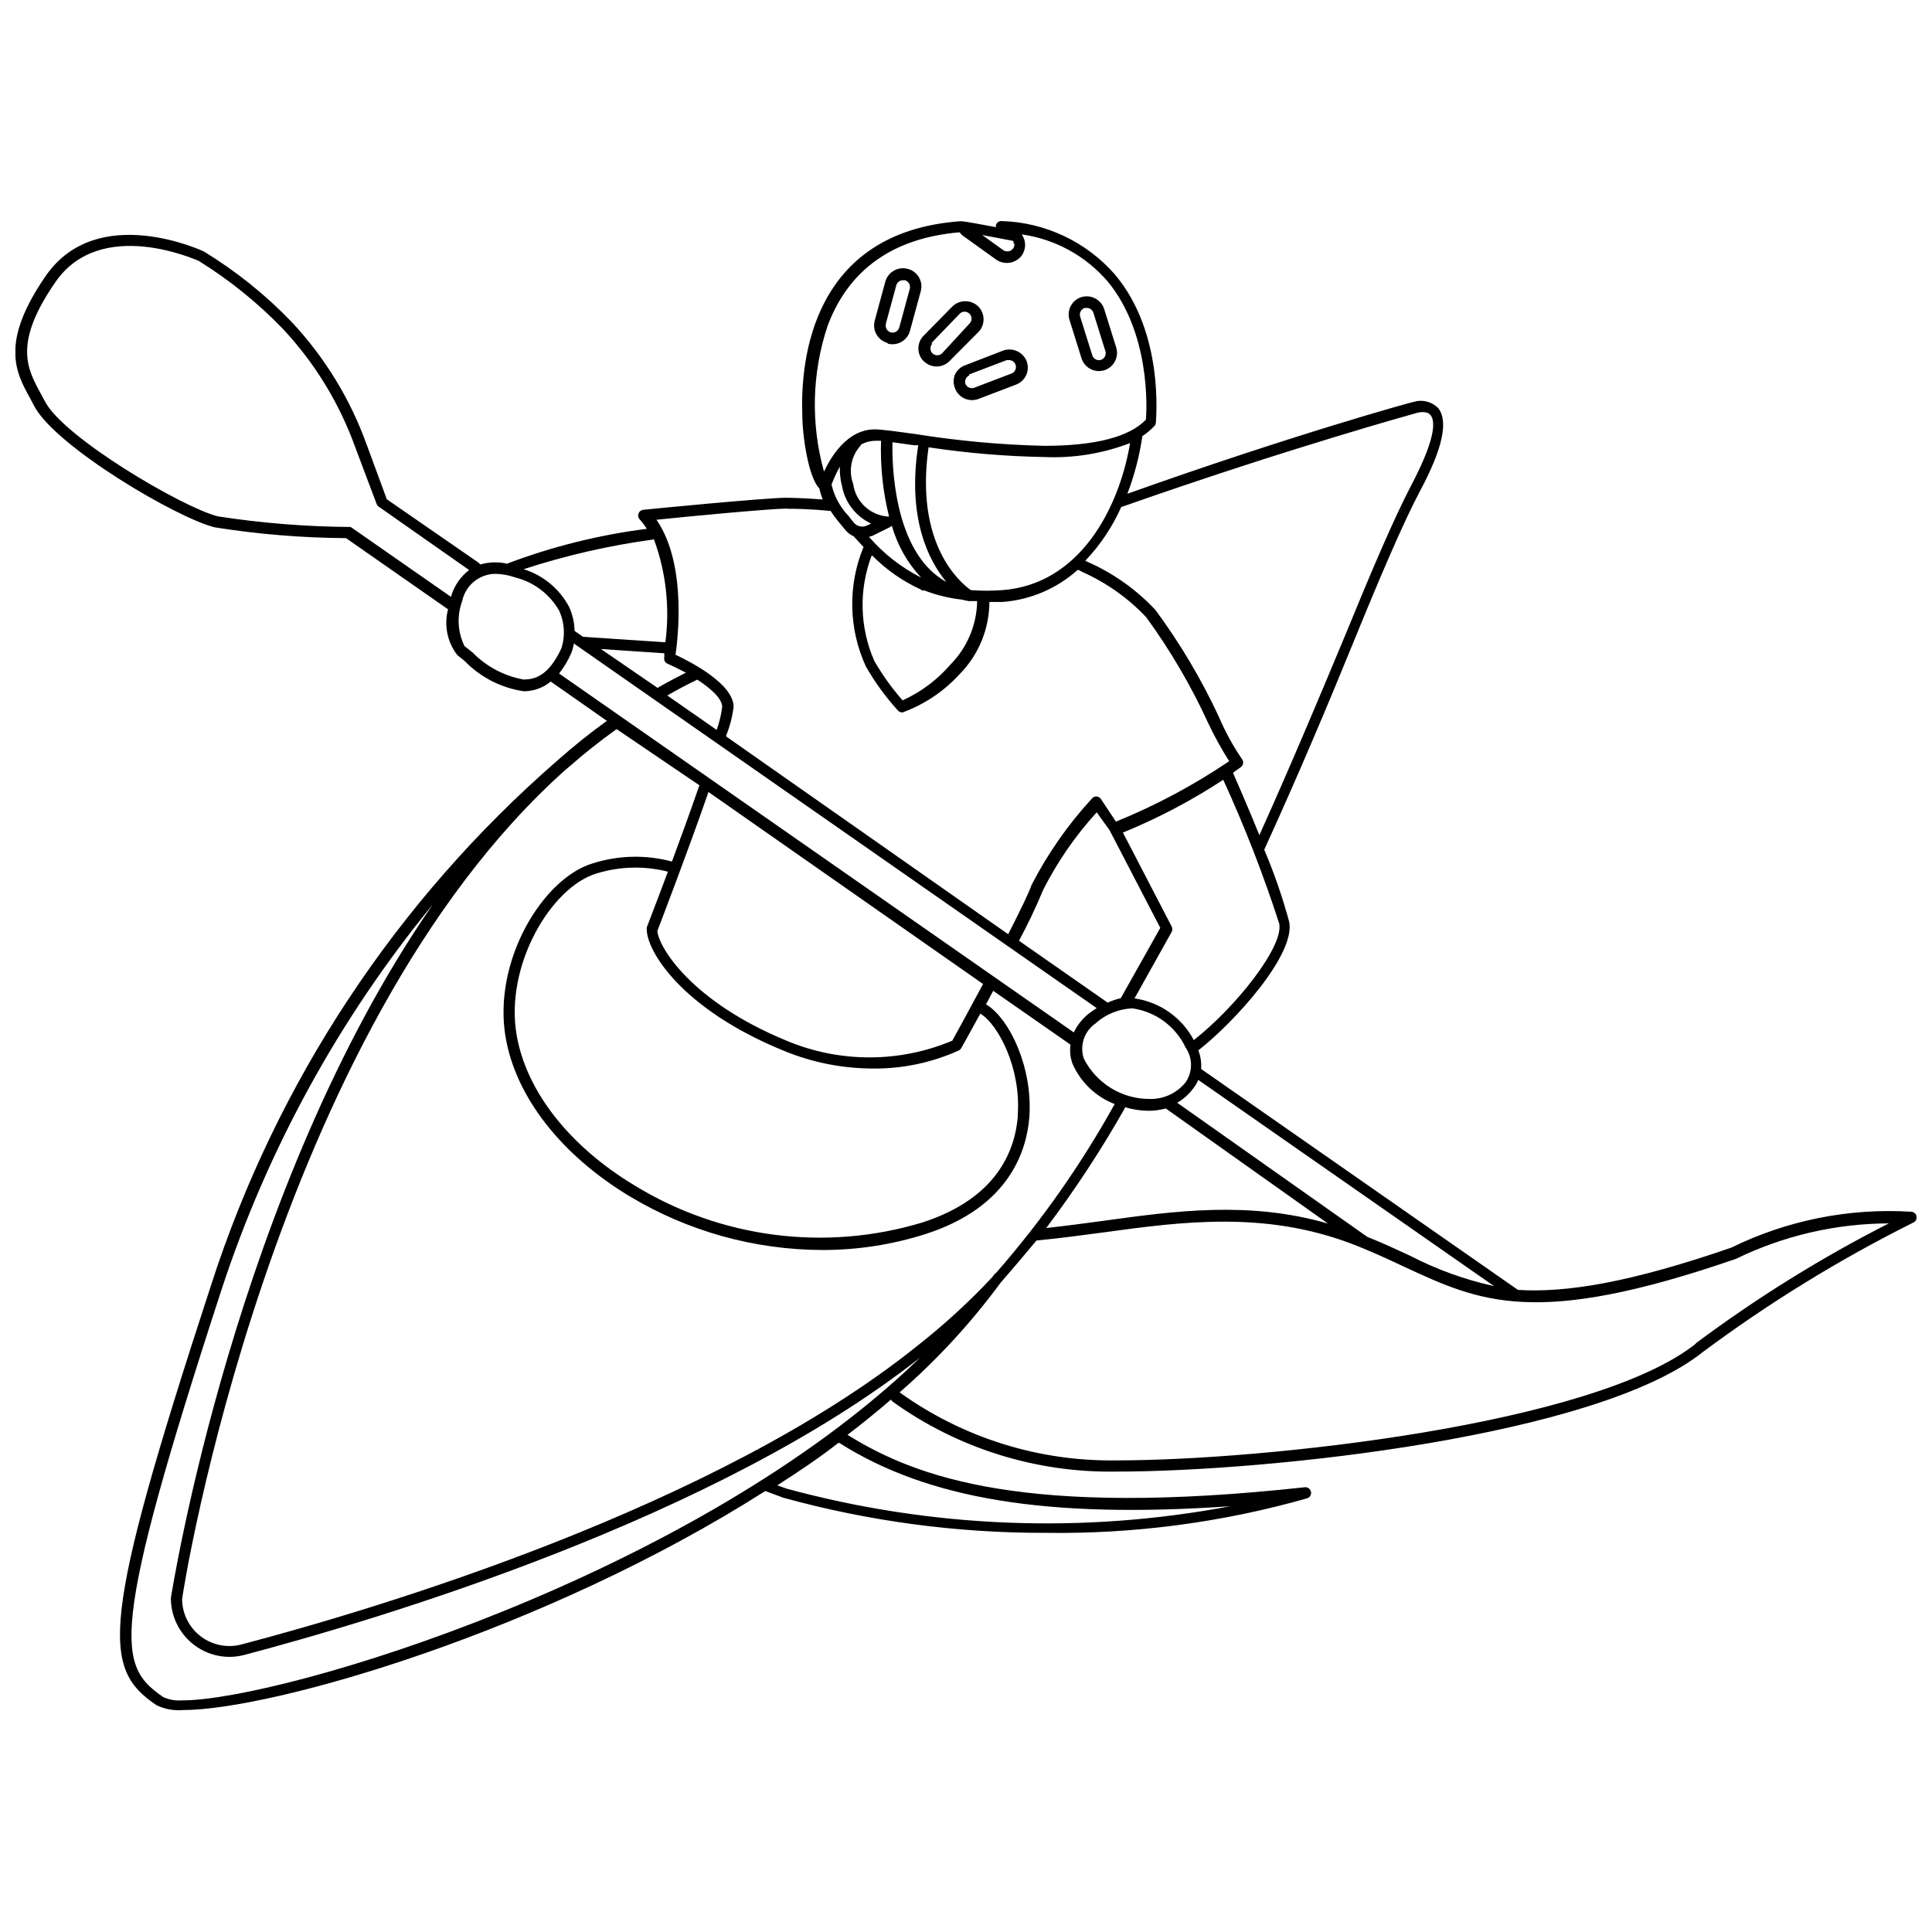 <?xml version="1.0" encoding="UTF-8"?>
<!-- Uploaded to: SVG Repo, www.svgrepo.com, Generator: SVG Repo Mixer Tools -->
<svg width="800px" height="800px" version="1.1" viewBox="144 144 512 512" xmlns="http://www.w3.org/2000/svg">
 <defs>
  <clipPath id="a">
   <path d="m148.09 202h503.81v396h-503.81z"/>
  </clipPath>
 </defs>
 <g clip-path="url(#a)">
  <path d="m651.9 466.3c-0.148-0.66-0.723-1.141-1.398-1.176-16.453-1.027-32.895 2.254-47.695 9.516-27.094 9.348-43.832 11.98-56.539 11.195l-83.969-58.555 0.004 0.004c0.129-1.676-0.121-3.359-0.73-4.926 9.348-7.277 25.863-25.359 24.07-34.09v-0.004c-1.766-6.504-3.973-12.883-6.606-19.086 8.844-19.367 16.793-38.176 23.566-54.805 6.773-16.625 13.266-31.906 17.746-40.305 5.988-11.195 7.559-18.527 4.758-21.945-1.695-1.699-4.195-2.324-6.492-1.621-0.336 0-32.188 8.789-75.852 24.352 1.887-4.934 3.219-10.059 3.977-15.285 1.191-0.773 2.285-1.695 3.246-2.742 0.195-0.238 0.312-0.531 0.336-0.84 0-0.953 2.297-23.566-10.805-39.184-7.598-8.727-18.496-13.879-30.062-14.219-0.672-0.039-1.285 0.371-1.508 1.008-0.047 0.203-0.047 0.41 0 0.613-3.637-0.672-8.062-1.512-9.012-1.566h-0.559c-39.184 2.91-42.266 36.777-41.762 51.164 0 5.598 1.625 16.793 4.535 19.648h-0.004c0.215 0.996 0.512 1.969 0.895 2.914-4.644-0.336-8.004-0.449-9.797-0.449-5.262 0-36.441 3.023-37.785 3.191-0.562 0.062-1.043 0.434-1.246 0.969-0.199 0.531-0.086 1.129 0.297 1.551 0.703 0.781 1.34 1.625 1.902 2.516-12.672 1.613-25.113 4.711-37.059 9.238-2.348-0.535-4.797-0.457-7.109 0.223-0.105-0.199-0.262-0.371-0.445-0.504l-24.293-16.793-5.316-14.441h-0.004c-4.34-12.082-11.102-23.148-19.875-32.523-6.926-7.207-14.754-13.492-23.285-18.699 0 0-27.988-13.266-41.762 6.269-12.312 17.746-8.172 25.641-4.309 32.582l1.121 2.129c5.598 10.637 37.617 29.613 47.863 32.133l-0.004-0.004c11.5 1.832 23.121 2.785 34.762 2.856l27.039 18.863c-1.113 4.215-0.203 8.703 2.465 12.148l1.902 1.512c4.203 4.356 9.738 7.191 15.73 8.062 2.594-0.008 5.109-0.918 7.109-2.578l14.891 10.414c-4.484 3.231-8.801 6.688-12.934 10.355-42.832 37.188-74.66 85.391-92.027 139.39-29.391 89.902-28.887 101.38-14.387 111.12 2.156 1.043 4.555 1.488 6.941 1.289 23.625 0 95.723-20.711 154.39-58.051l4.812 1.793c22.594 6.219 45.926 9.348 69.359 9.293 23.496 0.348 46.922-2.742 69.523-9.18 0.68-0.277 1.062-1 0.91-1.715-0.152-0.715-0.793-1.219-1.523-1.199-73.836 8.062-102.89-2.406-121.3-13.883 3.973-3.023 7.836-6.156 11.531-9.348h-0.004c0.102 0.223 0.254 0.414 0.449 0.559 17.25 12.398 38.043 18.895 59.281 18.531 40.359 0 127.35-9.293 155.34-31.629 17.605-13.109 36.34-24.629 55.98-34.426 0.57-0.328 0.863-0.984 0.727-1.625zm-111.96 18.531c-7.789-1.711-15.316-4.441-22.391-8.117-3.527-1.625-7.109-3.305-11.195-4.926l-50.383-35.547c1.582-0.918 2.973-2.133 4.086-3.582 0.621-0.746 1.129-1.578 1.512-2.465zm-111.29-67.176-136.48-95.164c1.34-1.715 2.453-3.594 3.301-5.598 0.273-0.766 0.48-1.551 0.617-2.352l138.55 96.621c-0.672 0.449-1.289 0.84-1.961 1.344h0.004c-1.734 1.34-3.133 3.062-4.086 5.035zm-14.891 21.945c-0.727 9.406-5.598 22-25.359 28.383v-0.004c-25.629 7.742-53.348 4.18-76.188-9.797-17.297-10.41-28.719-24.965-31.293-39.855-3.191-18.473 9.125-39.184 21.105-42.824 6.16-1.918 12.727-2.09 18.977-0.504-3.137 8.453-5.598 14.668-5.598 14.777-0.035 0.188-0.035 0.375 0 0.562 0 5.598 9.07 20.938 36.051 32.02 7.535 3.152 15.621 4.789 23.793 4.812 7.891 0.098 15.707-1.547 22.895-4.812 0.262-0.141 0.473-0.355 0.613-0.617 0 0 1.961-3.469 5.039-9.125 4.758 2.856 10.859 14.555 9.91 26.926zm-17.352-19.816-0.004-0.004c-14.066 5.922-29.93 5.922-43.996 0-25.246-10.41-33.867-24.797-34.203-29.055 0.953-2.519 8.062-20.992 13.547-36.836l72.773 50.883c-4.144 7.734-7.281 13.441-8.121 14.953zm-75.684-99.98c1.512 0.672 3.246 1.512 5.039 2.465-2.519 1.289-5.039 2.574-7.5 4.031l-15.008-10.301 16.793 1.121v1.008l0.004-0.004c-0.176 0.648 0.098 1.332 0.672 1.68zm13.211 17.633-13.102-9.125c2.633-1.512 5.262-2.91 7.949-4.199 3.637 2.352 6.606 5.039 6.606 7.223-0.266 2.082-0.75 4.125-1.453 6.102zm104.12 26.59 13.434 25.863-10.469 18.641h0.004c-1.195 0.27-2.359 0.664-3.473 1.176l-23.512-16.402h0.004c2.371-4.402 4.519-8.926 6.438-13.547 3.777-7.434 8.539-14.328 14.16-20.488zm-3.527 50.996h0.004c2.656-2.293 6.008-3.633 9.516-3.805 6.176 0.859 11.5 4.773 14.16 10.41 1.898 2.769 1.898 6.414 0 9.184-2.328 2.91-5.898 4.551-9.625 4.422-3.598-0.008-7.125-1.008-10.188-2.894-3.062-1.891-5.543-4.586-7.168-7.797-1.188-3.539 0.172-7.434 3.305-9.461zm7.613 22.391 0.004 0.004c1.996 0.609 4.066 0.93 6.156 0.949 1.57 0.016 3.133-0.195 4.644-0.613l42.992 30.508c-20.879-6.047-40.527-3.359-59.562-0.727-4.981 0.672-10.02 1.344-15.113 1.902 7.625-10.117 14.578-20.719 20.824-31.742zm18.305-17.633h0.004c-3.148-6.059-9.027-10.227-15.789-11.195l9.852-17.633h0.004c0.227-0.438 0.227-0.961 0-1.398l-12.93-24.91h-0.004c9.293-3.801 18.195-8.488 26.59-13.996 5.684 12.41 10.637 25.137 14.836 38.121 1.23 6.047-11.477 22.113-22.617 30.844zm59.285-166.42s2.352-0.617 3.359 0.617c1.008 1.23 2.07 4.981-5.094 18.641-4.477 8.508-10.41 22.391-17.855 40.586-6.606 15.844-14.051 33.586-22.391 52.117-3.246-8.004-6.324-15.004-6.996-16.516l2.008-1.457c0.363-0.238 0.609-0.617 0.672-1.047 0.066-0.426-0.055-0.863-0.336-1.195-2.394-3.519-4.438-7.269-6.102-11.195-4.641-9.957-10.266-19.43-16.793-28.27-5.086-5.426-11.215-9.77-18.023-12.762l-0.559-0.281h-0.004c3.961-4.16 7.18-8.969 9.52-14.219 45.23-15.895 78.258-24.91 78.594-25.02zm-110 47.023v-0.004c-2.812 0.219-5.641 0.219-8.453 0-2.856-2.016-14.891-12.148-11.195-37.84 10.102 1.527 20.293 2.387 30.508 2.574 7.805 0.363 15.602-0.895 22.895-3.695-2.965 17.578-13.488 37.395-33.754 38.961zm-45.344-27.988v-0.004c0.586-1.629 1.316-3.203 2.184-4.703-0.055 1.719 0.133 3.434 0.562 5.094 0.805 4.379 3.684 8.094 7.723 9.965l-1.062 0.504c-1.27 0.625-2.805 0.25-3.641-0.895l-1.289-1.625h0.004c-2.195-2.297-3.742-5.137-4.481-8.227zm16.18-11.195 5.598 0.785h1.176c-2.969 19.258 2.688 30.508 7.445 36.219-14.387-7.844-14.387-32.586-14.273-36.953zm-0.895 19.703h-0.281v-0.004c-4.769-0.305-8.66-3.938-9.293-8.676-1.273-3.453-0.543-7.328 1.902-10.074l0.281-0.391v-0.004c1.152-0.617 2.441-0.945 3.75-0.949h1.457c-0.23 6.766 0.484 13.527 2.125 20.094zm-4.477 5.094 4.758-2.352 0.391-0.336c1.457 5.141 4.125 9.863 7.781 13.77-5.266-2.676-9.961-6.344-13.828-10.805zm0 5.262-0.004-0.004c3.691 3.742 8.035 6.777 12.82 8.957l0.391 0.281h0.617c3.168 1.219 6.477 2.031 9.852 2.406l1.793 0.391v0.004c0.164 0.027 0.336 0.027 0.504 0h1.793-0.004c-0.102 6.297-2.629 12.312-7.055 16.793-3.488 4.059-7.828 7.309-12.707 9.516-2.84-3.231-5.356-6.738-7.5-10.469-3.863-8.824-4.125-18.809-0.727-27.82zm37.617-82.738h-0.004c0.066 0.473-0.051 0.957-0.336 1.344-0.602 0.809-1.73 1.004-2.574 0.445l-5.598-4.031 8.23 1.566v0.004c0.086 0.23 0.121 0.48 0.109 0.727zm-49.488 21.832c5.598-14.945 17.352-23.289 34.988-24.797v-0.004c0.289 0.414 0.648 0.777 1.062 1.066l8.676 6.215v-0.004c2.18 1.484 5.141 0.992 6.719-1.117 1.195-1.676 1.195-3.926 0-5.598 8.859 1.254 16.957 5.691 22.781 12.48 11.195 13.547 10.41 33.309 10.133 36.609-4.367 4.59-13.434 6.941-26.926 6.941v0.004c-11.477-0.262-22.922-1.312-34.258-3.137-4.926-0.672-8.453-1.176-10.637-1.23-7.332 0-11.645 7.277-13.492 11.195-3.539-12.684-3.207-26.133 0.953-38.625zm-10.746 48.477c1.902 0 5.598 0 11.195 0.559h0.336c0.789 1.191 1.648 2.332 2.574 3.418l1.23 1.512v-0.004c0.602 0.781 1.395 1.398 2.297 1.793l2.633 2.856h-0.004c-4.191 10.172-3.969 21.629 0.617 31.629 2.406 4.227 5.277 8.168 8.566 11.754 0.305 0.312 0.734 0.477 1.172 0.449 5.758-2.102 10.922-5.559 15.059-10.078 5.066-5.109 7.922-12.004 7.949-19.199h3.582c7.336-0.578 14.277-3.547 19.762-8.453h0.336l1.062 0.559c6.324 2.84 12.031 6.891 16.797 11.926 6.387 8.758 11.883 18.133 16.398 27.988 1.66 3.508 3.527 6.91 5.602 10.188-9.418 6.367-19.473 11.734-30.008 16.012l-3.973-5.988v-0.004c-0.254-0.379-0.664-0.629-1.121-0.672-0.465-0.039-0.926 0.148-1.23 0.504-6.34 6.879-11.723 14.582-16.012 22.898-0.785 2.238-2.91 6.606-6.215 13.098l-74.73-52.398v-0.281 0.004c0.977-2.426 1.637-4.965 1.961-7.559 0-6.156-11.586-12.035-15.395-13.828 0.672-4.59 2.574-21.551-3.469-33.141v0.004c-0.469-0.91-0.992-1.789-1.57-2.633 7.84-0.84 30.398-2.965 34.598-2.965zm-32.242 35.379-21.832-1.457-2.238-1.566h-0.004c-0.035-2.203-0.531-4.379-1.457-6.383-2.543-4.773-6.867-8.355-12.035-9.961 11.254-3.672 22.812-6.312 34.539-7.894 3.199 8.707 4.238 18.062 3.023 27.262zm-83.969-30.562h-0.004c-11.582-0.102-23.145-1.035-34.594-2.801-9.293-2.297-41.09-20.992-45.902-30.562l-1.176-2.184c-3.527-6.492-7.164-13.266 4.031-29.391 12.09-17.465 37.73-5.598 37.898-5.598 8.184 5.074 15.707 11.148 22.391 18.082 8.48 9.086 15.012 19.812 19.199 31.516l5.598 14.836v-0.004c0.109 0.297 0.305 0.551 0.562 0.73l23.957 16.793c-2.336 1.781-4.027 4.277-4.812 7.109l-26.422-18.418c-0.281-0.129-0.594-0.168-0.898-0.109zm46.629 40.473c-5.238-0.895-10.059-3.422-13.773-7.223l-2.129-1.68h0.004c-1.832-3.723-2.055-8.031-0.617-11.922 0.875-4.195 4.562-7.207 8.844-7.223 1.777 0.039 3.535 0.359 5.207 0.953 4.957 1.23 9.188 4.449 11.699 8.898 1.383 3.106 1.582 6.609 0.562 9.852-2.633 5.598-5.598 8.285-9.797 8.285zm46.352 27.988c-2.297 6.66-4.926 13.883-7.277 20.207h-0.004c-6.859-1.84-14.102-1.684-20.879 0.449-13.379 3.918-26.703 26.031-23.176 46.238 2.742 15.73 14.668 31.012 32.691 41.93v-0.004c15.445 9.32 33.129 14.273 51.164 14.332 9.328 0.023 18.602-1.414 27.488-4.254 22.391-7.223 26.758-22.391 27.43-30.957 0.953-12.93-5.148-26.086-11.477-29.895l1.902-3.582 20.488 14.273v0.004c-0.242 1.676-0.066 3.387 0.504 4.981 2.137 4.941 6.172 8.816 11.195 10.75-8.863 16-19.41 31.016-31.457 44.781-0.203 0.109-0.375 0.262-0.504 0.449l-0.449 0.617v-0.004c-6.18 6.609-12.863 12.727-19.984 18.309-53.402 42.824-142.97 69.582-179.13 79.098-3.711 0.938-7.648 0.133-10.691-2.191-3.039-2.32-4.856-5.906-4.926-9.734 0-1.566 23.68-150.53 101.77-220.05l0.559-0.449v0.004c4.094-3.613 8.375-7.016 12.82-10.188zm-137.04 242.5c-1.746 0.156-3.504-0.152-5.094-0.895-11.922-8.285-14.555-15.785 15.508-107.98 12.191-37.184 31.172-71.785 55.977-102.05-52.395 75.629-69.188 182.32-69.414 183.84 0 4.109 1.625 8.051 4.519 10.965 2.894 2.914 6.824 4.566 10.934 4.598 1.34 0.004 2.676-0.168 3.973-0.504 35.996-9.516 125.06-36.105 179.13-78.816-59.844 58.047-169.34 90.852-195.54 90.852zm174.09-68.238c23.566 14.945 55.195 20.152 103.67 16.793h0.004c-39.035 7.363-79.227 5.773-117.56-4.644l-2.519-0.895c5.598-3.582 11.195-7.332 16.121-11.195zm227.05-26.309c-27.094 21.609-114.76 30.957-153.49 30.957v-0.004c-20.621 0.336-40.805-5.984-57.547-18.023 9.957-8.672 18.93-18.418 26.758-29.055 3.246-3.731 6.418-7.465 9.516-11.195 6.047-0.559 12.148-1.398 18.082-2.184 20.77-2.856 42.266-5.598 65.047 2.91 5.316 2.016 9.852 4.141 14.273 6.215 20.266 9.406 34.93 16.234 87.941-2.07h0.004c12.629-6.144 26.48-9.359 40.527-9.406-17.93 9.125-35.047 19.762-51.164 31.797z"/>
 </g>
 <path d="m388.8 239.7c0.902 0.91 2.129 1.422 3.414 1.422 1.281 0 2.508-0.512 3.414-1.422l7.613-7.668c0.91-0.906 1.418-2.133 1.418-3.414 0-1.285-0.508-2.512-1.418-3.418-1.906-1.832-4.922-1.832-6.832 0l-7.609 7.727c-0.91 0.902-1.422 2.133-1.422 3.414s0.512 2.512 1.422 3.414zm2.016-4.758 7.391-7.668h-0.004c0.328-0.398 0.809-0.645 1.328-0.672 0.516-0.027 1.02 0.164 1.387 0.527 0.371 0.359 0.574 0.859 0.555 1.379-0.016 0.516-0.246 1-0.637 1.34l-7.168 7.781c-0.715 0.695-1.855 0.695-2.574 0-0.695-0.719-0.695-1.859 0-2.574z"/>
 <path d="m430.62 238.98c0.637 2 2.492 3.359 4.594 3.359 1.535 0 2.977-0.734 3.883-1.973s1.168-2.836 0.707-4.297l-3.191-10.188v-0.004c-0.828-2.512-3.516-3.906-6.047-3.133-1.219 0.387-2.231 1.238-2.82 2.371-0.586 1.137-0.699 2.457-0.312 3.676zm0.84-13.379h0.562c0.793 0.008 1.492 0.527 1.734 1.285l3.191 10.188c0.293 0.961-0.227 1.977-1.176 2.297-0.957 0.297-1.977-0.227-2.297-1.176l-3.191-10.188c-0.176-0.477-0.148-1 0.074-1.457 0.223-0.453 0.621-0.797 1.102-0.949z"/>
 <path d="m379.23 235.06c1.238 0.34 2.566 0.172 3.68-0.469 1.113-0.645 1.926-1.703 2.254-2.949l2.801-10.301v0.004c0.391-1.266 0.25-2.633-0.395-3.789-0.648-1.152-1.738-1.988-3.023-2.312-2.578-0.68-5.223 0.844-5.934 3.414l-2.801 10.301h0.004c-0.344 1.238-0.172 2.562 0.469 3.68 0.641 1.113 1.703 1.926 2.945 2.254zm-0.504-5.148 2.801-10.301v-0.004c0.227-0.797 0.957-1.348 1.789-1.344h0.504c0.965 0.273 1.539 1.27 1.289 2.242l-2.801 10.301v-0.004c-0.273 0.969-1.266 1.539-2.238 1.289-0.965-0.273-1.539-1.266-1.289-2.238z"/>
 <path d="m397.09 243.23c-0.488 1.184-0.488 2.512 0 3.695 0.453 1.195 1.363 2.16 2.527 2.688 1.168 0.523 2.492 0.562 3.688 0.109l9.965-3.805c1.195-0.453 2.164-1.363 2.688-2.527 0.527-1.164 0.566-2.492 0.109-3.688-0.984-2.445-3.727-3.68-6.211-2.801l-9.852 3.809c-1.281 0.398-2.336 1.312-2.914 2.519zm3.75 0 9.965-3.805h0.672v-0.004c0.852 0.043 1.562 0.664 1.723 1.5 0.16 0.836-0.273 1.676-1.051 2.027l-9.965 3.805 0.004 0.004c-0.945 0.34-1.988-0.133-2.352-1.066-0.25-0.875 0.18-1.801 1.008-2.184z"/>
</svg>